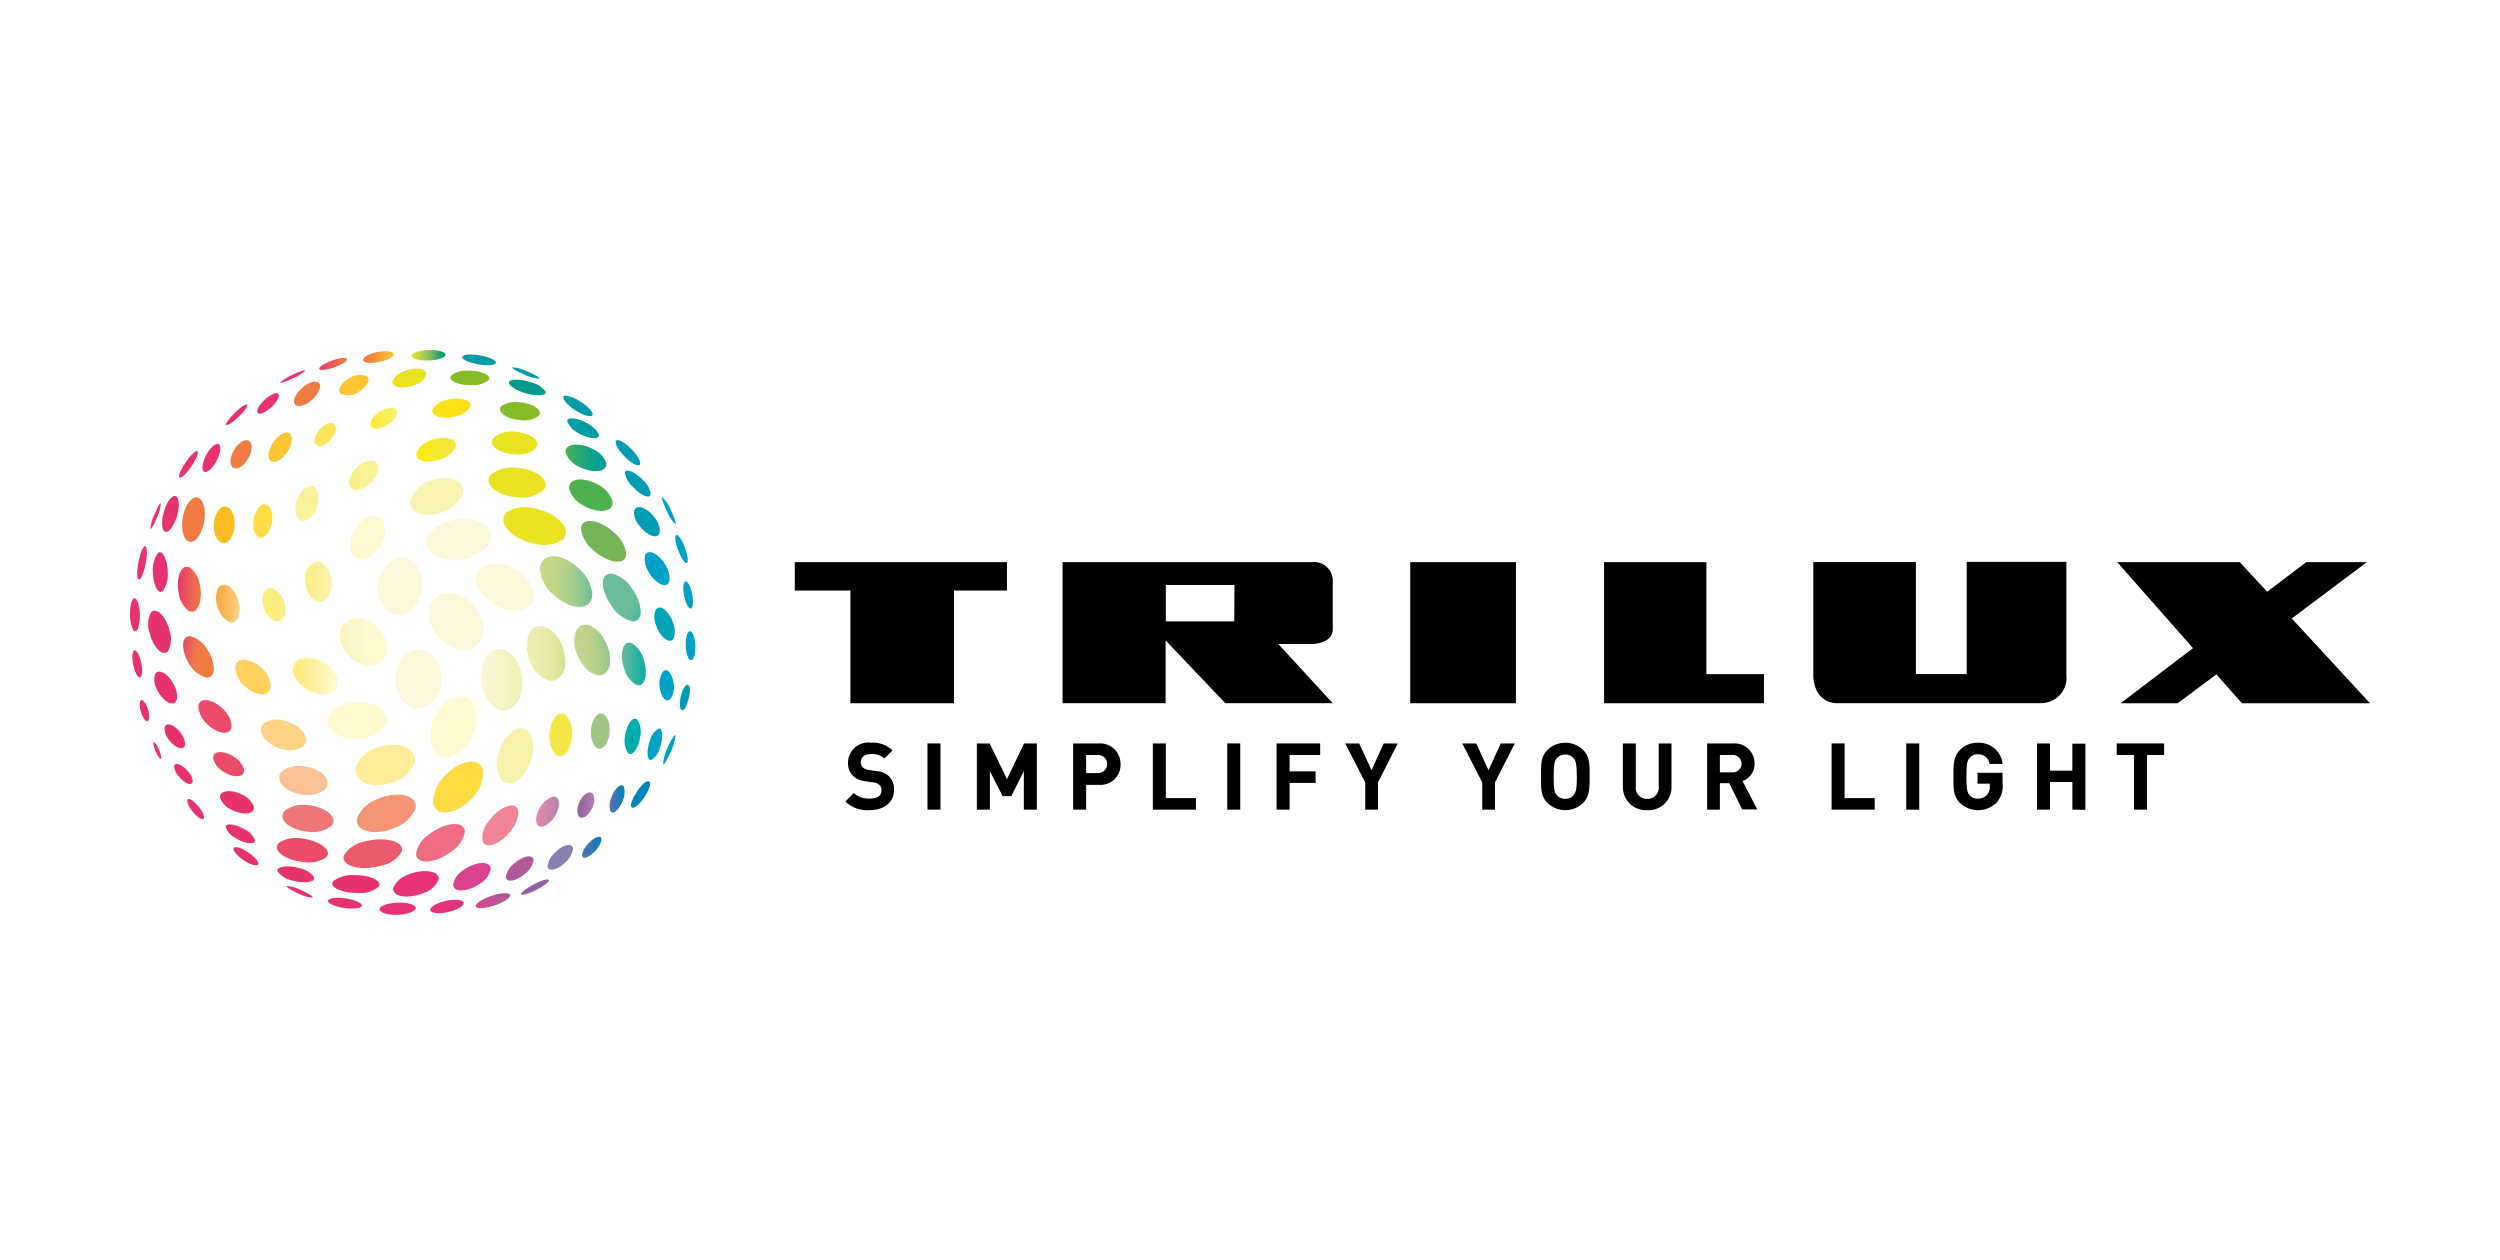 <svg xmlns="http://www.w3.org/2000/svg" xmlns:xlink="http://www.w3.org/1999/xlink" width="250" height="126" viewBox="0 0 250 126"><defs><linearGradient id="linear-gradient" x1="0.498" y1="-1.584" x2="0.498" y2="-0.585" gradientUnits="objectBoundingBox"><stop offset="0" stop-color="#f9f3b2"></stop><stop offset="0.044" stop-color="#f9f4b8"></stop><stop offset="0.201" stop-color="#faf5c8"></stop><stop offset="0.381" stop-color="#fbf6d2"></stop><stop offset="0.605" stop-color="#fbf7d9"></stop><stop offset="1" stop-color="#fbf7da"></stop></linearGradient><linearGradient id="linear-gradient-2" x1="0.501" y1="-2.104" x2="0.501" y2="-3.107" gradientUnits="objectBoundingBox"><stop offset="0" stop-color="#fef9d1"></stop><stop offset="0.21" stop-color="#fff5ba"></stop><stop offset="0.557" stop-color="#ffef96"></stop><stop offset="0.833" stop-color="#ffec7c"></stop><stop offset="1" stop-color="#ffeb72"></stop></linearGradient><linearGradient id="linear-gradient-3" x1="0.503" y1="-4.503" x2="0.503" y2="-3.499" gradientUnits="objectBoundingBox"><stop offset="0" stop-color="#fac18a"></stop><stop offset="0.177" stop-color="#facc91"></stop><stop offset="0.723" stop-color="#f8e8a4"></stop><stop offset="1" stop-color="#f7f2ab"></stop></linearGradient><linearGradient id="linear-gradient-4" x1="-0.002" y1="-11.418" x2="1.004" y2="-11.418" gradientUnits="objectBoundingBox"><stop offset="0" stop-color="#e789a6"></stop><stop offset="0.783" stop-color="#bf85b1"></stop><stop offset="1" stop-color="#b283b4"></stop></linearGradient><linearGradient id="linear-gradient-5" x1="0.218" y1="-17.546" x2="0.77" y2="-17.875" gradientUnits="objectBoundingBox"><stop offset="0" stop-color="#8681b1"></stop><stop offset="0.563" stop-color="#6f77b0"></stop><stop offset="1" stop-color="#6071af"></stop></linearGradient><linearGradient id="linear-gradient-6" x1="-0.002" y1="-19.97" x2="0.997" y2="-19.97" gradientUnits="objectBoundingBox"><stop offset="0" stop-color="#6071af"></stop><stop offset="1" stop-color="#007fbd"></stop></linearGradient><linearGradient id="linear-gradient-7" x1="0.223" y1="-32.425" x2="0.767" y2="-32.998" gradientUnits="objectBoundingBox"><stop offset="0" stop-color="#95609f"></stop><stop offset="0.423" stop-color="#8467a6"></stop><stop offset="1" stop-color="#6071af"></stop></linearGradient><linearGradient id="linear-gradient-8" x1="0.002" y1="-35.216" x2="1.003" y2="-35.216" gradientUnits="objectBoundingBox"><stop offset="0" stop-color="#da428c"></stop><stop offset="0.123" stop-color="#d3478f"></stop><stop offset="0.472" stop-color="#c15296"></stop><stop offset="0.776" stop-color="#b6589a"></stop><stop offset="1" stop-color="#b1599b"></stop></linearGradient><linearGradient id="linear-gradient-9" x1="0.006" y1="-40.606" x2="1.004" y2="-40.606" gradientUnits="objectBoundingBox"><stop offset="0" stop-color="#e83278"></stop><stop offset="0.31" stop-color="#e5327a"></stop><stop offset="0.732" stop-color="#df3381"></stop><stop offset="1" stop-color="#d93386"></stop></linearGradient><linearGradient id="linear-gradient-10" x1="0.209" y1="-18.757" x2="0.784" y2="-19.135" gradientUnits="objectBoundingBox"><stop offset="0" stop-color="#b1599b"></stop><stop offset="0.261" stop-color="#a360a0"></stop><stop offset="0.786" stop-color="#796eab"></stop><stop offset="1" stop-color="#6071af"></stop></linearGradient><linearGradient id="linear-gradient-11" x1="0.201" y1="-9.037" x2="0.793" y2="-9.347" gradientUnits="objectBoundingBox"><stop offset="0" stop-color="#f08597"></stop><stop offset="0.096" stop-color="#eb879b"></stop><stop offset="0.357" stop-color="#e08aa3"></stop><stop offset="0.643" stop-color="#da8ba8"></stop><stop offset="1" stop-color="#d88ba9"></stop></linearGradient><linearGradient id="linear-gradient-12" x1="0.19" y1="-17.067" x2="0.817" y2="-17.562" gradientUnits="objectBoundingBox"><stop offset="0" stop-color="#da428c"></stop><stop offset="0.228" stop-color="#d7458d"></stop><stop offset="0.509" stop-color="#cd4b91"></stop><stop offset="0.817" stop-color="#be5497"></stop><stop offset="1" stop-color="#b1599b"></stop></linearGradient><linearGradient id="linear-gradient-13" x1="1.024" y1="-10.511" x2="-0.022" y2="-11.008" gradientUnits="objectBoundingBox"><stop offset="0" stop-color="#ed6c84"></stop><stop offset="0.935" stop-color="#ea4e6a"></stop><stop offset="1" stop-color="#ea4b68"></stop></linearGradient><linearGradient id="linear-gradient-14" x1="0.502" y1="-14.484" x2="0.502" y2="-15.475" gradientUnits="objectBoundingBox"><stop offset="0" stop-color="#eb5a6b"></stop><stop offset="0.243" stop-color="#e94b64"></stop><stop offset="0.563" stop-color="#e8405f"></stop><stop offset="1" stop-color="#e83c5e"></stop></linearGradient><linearGradient id="linear-gradient-15" x1="0.64" y1="-17.071" x2="0.362" y2="-18.09" gradientUnits="objectBoundingBox"><stop offset="0" stop-color="#ea4b68"></stop><stop offset="0.1" stop-color="#e94769"></stop><stop offset="0.585" stop-color="#e8386a"></stop><stop offset="1" stop-color="#e8336a"></stop></linearGradient><linearGradient id="linear-gradient-16" x1="0.654" y1="-12.804" x2="0.346" y2="-13.814" gradientUnits="objectBoundingBox"><stop offset="0" stop-color="#ee7676"></stop><stop offset="1" stop-color="#ea4b68"></stop></linearGradient><linearGradient id="linear-gradient-17" x1="0.957" y1="-10.32" x2="0.049" y2="-10.524" gradientUnits="objectBoundingBox"><stop offset="0" stop-color="#ea4b68"></stop><stop offset="0.421" stop-color="#e94869"></stop><stop offset="0.821" stop-color="#e83b6a"></stop><stop offset="1" stop-color="#e8336a"></stop></linearGradient><linearGradient id="linear-gradient-18" x1="-0.009" y1="-11.689" x2="0.994" y2="-11.689" xlink:href="#linear-gradient-6"></linearGradient><linearGradient id="linear-gradient-19" x1="0.017" y1="-13.127" x2="1.006" y2="-13.127" gradientUnits="objectBoundingBox"><stop offset="0" stop-color="#95609f"></stop><stop offset="0.356" stop-color="#9c69a4"></stop><stop offset="0.953" stop-color="#b081b2"></stop><stop offset="1" stop-color="#b283b4"></stop></linearGradient><linearGradient id="linear-gradient-20" x1="0.826" y1="12.864" x2="0.194" y2="13.259" gradientUnits="objectBoundingBox"><stop offset="0.174" stop-color="#ef7b42"></stop><stop offset="0.379" stop-color="#ec6458"></stop><stop offset="0.599" stop-color="#ea4c64"></stop><stop offset="0.776" stop-color="#e83a69"></stop><stop offset="0.886" stop-color="#e8336a"></stop></linearGradient><linearGradient id="linear-gradient-21" x1="0.789" y1="12.87" x2="0.22" y2="13.25" gradientUnits="objectBoundingBox"><stop offset="0" stop-color="#fdc533"></stop><stop offset="0.215" stop-color="#fcc134"></stop><stop offset="0.493" stop-color="#fab536"></stop><stop offset="0.805" stop-color="#f6a139"></stop><stop offset="1" stop-color="#f3903a"></stop></linearGradient><linearGradient id="linear-gradient-22" x1="0.029" y1="7.331" x2="0.979" y2="7.016" gradientUnits="objectBoundingBox"><stop offset="0" stop-color="#ffcd1c"></stop><stop offset="0.035" stop-color="#ffcf23"></stop><stop offset="0.218" stop-color="#ffd736"></stop><stop offset="0.461" stop-color="#ffdb41"></stop><stop offset="1" stop-color="#ffdc44"></stop></linearGradient><linearGradient id="linear-gradient-23" x1="0.074" y1="8.023" x2="0.929" y2="7.813" gradientUnits="objectBoundingBox"><stop offset="0" stop-color="#fbee75"></stop><stop offset="0.268" stop-color="#faf084"></stop><stop offset="0.69" stop-color="#faf195"></stop><stop offset="1" stop-color="#faf19b"></stop></linearGradient><linearGradient id="linear-gradient-24" x1="1.006" y1="6.256" x2="-0.004" y2="6.466" gradientUnits="objectBoundingBox"><stop offset="0" stop-color="#fbbb21"></stop><stop offset="0.185" stop-color="#fab52f"></stop><stop offset="0.489" stop-color="#f6a449"></stop><stop offset="0.872" stop-color="#f18562"></stop><stop offset="1" stop-color="#ef7967"></stop></linearGradient><linearGradient id="linear-gradient-25" x1="0.975" y1="5.465" x2="0.026" y2="5.641" gradientUnits="objectBoundingBox"><stop offset="0" stop-color="#ef7b42"></stop><stop offset="0.126" stop-color="#ed6955"></stop><stop offset="0.261" stop-color="#eb585f"></stop><stop offset="0.407" stop-color="#e94865"></stop><stop offset="0.565" stop-color="#e83c68"></stop><stop offset="0.746" stop-color="#e8356a"></stop><stop offset="1" stop-color="#e8336a"></stop></linearGradient><linearGradient id="linear-gradient-26" x1="-0.001" y1="11.254" x2="1.002" y2="11.254" gradientUnits="objectBoundingBox"><stop offset="0" stop-color="#fbef82"></stop><stop offset="0.051" stop-color="#faf084"></stop><stop offset="0.598" stop-color="#faf195"></stop><stop offset="1" stop-color="#faf19b"></stop></linearGradient><linearGradient id="linear-gradient-27" x1="0.66" y1="19.73" x2="0.345" y2="20.317" gradientUnits="objectBoundingBox"><stop offset="0" stop-color="#ef7b42"></stop><stop offset="0.288" stop-color="#ec6458"></stop><stop offset="0.597" stop-color="#ea4c64"></stop><stop offset="0.845" stop-color="#e83a69"></stop><stop offset="1" stop-color="#e8336a"></stop></linearGradient><linearGradient id="linear-gradient-28" x1="0.178" y1="17.851" x2="0.824" y2="17.506" gradientUnits="objectBoundingBox"><stop offset="0" stop-color="#ffcd1c"></stop><stop offset="1" stop-color="#fae55c"></stop></linearGradient><linearGradient id="linear-gradient-29" x1="0.864" y1="-0.593" x2="0.133" y2="-0.791" gradientUnits="objectBoundingBox"><stop offset="0" stop-color="#ef7b42"></stop><stop offset="0.164" stop-color="#ee7549"></stop><stop offset="0.453" stop-color="#ec6558"></stop><stop offset="0.832" stop-color="#e94566"></stop><stop offset="1" stop-color="#e8336a"></stop></linearGradient><linearGradient id="linear-gradient-30" x1="0.877" y1="-4.522" x2="0.127" y2="-4.8" xlink:href="#linear-gradient-17"></linearGradient><linearGradient id="linear-gradient-31" x1="0.995" y1="2.409" x2="-0.002" y2="2.409" gradientUnits="objectBoundingBox"><stop offset="0" stop-color="#ef7b42"></stop><stop offset="0.407" stop-color="#ec6459"></stop><stop offset="1" stop-color="#e8336a"></stop></linearGradient><linearGradient id="linear-gradient-32" x1="-0.016" y1="-5.255" x2="1.01" y2="-5.521" gradientUnits="objectBoundingBox"><stop offset="0" stop-color="#00aca9"></stop><stop offset="0.274" stop-color="#00a9ab"></stop><stop offset="0.714" stop-color="#00a2b0"></stop><stop offset="1" stop-color="#009cb4"></stop></linearGradient><linearGradient id="linear-gradient-33" x1="-0.017" y1="-5.027" x2="1.011" y2="-5.227" gradientUnits="objectBoundingBox"><stop offset="0" stop-color="#9fc582"></stop><stop offset="0.199" stop-color="#98c384"></stop><stop offset="0.47" stop-color="#84be86"></stop><stop offset="0.781" stop-color="#5ab68b"></stop><stop offset="1" stop-color="#1daf8e"></stop></linearGradient><linearGradient id="linear-gradient-34" x1="-0.026" y1="-4.157" x2="1.033" y2="-4.482" gradientUnits="objectBoundingBox"><stop offset="0" stop-color="#f2e747"></stop><stop offset="0.515" stop-color="#dde168"></stop><stop offset="1" stop-color="#c5d984"></stop></linearGradient><linearGradient id="linear-gradient-35" x1="0.562" y1="-8.629" x2="0.439" y2="-9.728" gradientUnits="objectBoundingBox"><stop offset="0.163" stop-color="#f39476"></stop><stop offset="0.513" stop-color="#ef7b72"></stop><stop offset="1" stop-color="#ea4b68"></stop></linearGradient><linearGradient id="linear-gradient-36" x1="0.576" y1="-6.051" x2="0.417" y2="-5.157" gradientUnits="objectBoundingBox"><stop offset="0" stop-color="#ee7676"></stop><stop offset="0.391" stop-color="#f8b887"></stop><stop offset="0.58" stop-color="#fbc27a"></stop><stop offset="0.963" stop-color="#ffda4b"></stop><stop offset="1" stop-color="#ffdc44"></stop></linearGradient><linearGradient id="linear-gradient-37" x1="0.365" y1="-6.638" x2="0.638" y2="-5.531" gradientUnits="objectBoundingBox"><stop offset="0" stop-color="#f8b887"></stop><stop offset="0.058" stop-color="#f9bc88"></stop><stop offset="0.468" stop-color="#fed892"></stop><stop offset="0.796" stop-color="#ffe897"></stop><stop offset="1" stop-color="#ffed99"></stop></linearGradient><linearGradient id="linear-gradient-38" y1="-1.918" x2="0.996" y2="-1.918" gradientUnits="objectBoundingBox"><stop offset="0" stop-color="#ffeb72"></stop><stop offset="0.847" stop-color="#fff7c4"></stop><stop offset="1" stop-color="#fef9d1"></stop></linearGradient><linearGradient id="linear-gradient-39" x1="0.335" y1="-10.261" x2="0.659" y2="-9.319" gradientUnits="objectBoundingBox"><stop offset="0" stop-color="#f08372"></stop><stop offset="0.218" stop-color="#f18774"></stop><stop offset="0.454" stop-color="#f2927a"></stop><stop offset="0.699" stop-color="#f5a584"></stop><stop offset="0.949" stop-color="#f9bd91"></stop><stop offset="1" stop-color="#fac294"></stop></linearGradient><linearGradient id="linear-gradient-40" x1="0.311" y1="-4.838" x2="0.688" y2="-3.785" gradientUnits="objectBoundingBox"><stop offset="0" stop-color="#ffed99"></stop><stop offset="0.577" stop-color="#fff5bd"></stop><stop offset="1" stop-color="#fef9d1"></stop></linearGradient><linearGradient id="linear-gradient-41" x1="0.147" y1="-6.505" x2="0.86" y2="-5.9" gradientUnits="objectBoundingBox"><stop offset="0" stop-color="#f08372"></stop><stop offset="0.06" stop-color="#f18c75"></stop><stop offset="0.315" stop-color="#f6ac7e"></stop><stop offset="0.549" stop-color="#fac283"></stop><stop offset="0.753" stop-color="#fdcf85"></stop><stop offset="0.902" stop-color="#fed386"></stop></linearGradient><linearGradient id="linear-gradient-42" x1="0.772" y1="-1.869" x2="0.235" y2="-2.337" gradientUnits="objectBoundingBox"><stop offset="0" stop-color="#fed061"></stop><stop offset="0.195" stop-color="#fdca5d"></stop><stop offset="0.508" stop-color="#fab851"></stop><stop offset="0.898" stop-color="#f49a3e"></stop><stop offset="1" stop-color="#f3903a"></stop></linearGradient><linearGradient id="linear-gradient-43" x1="-0.06" y1="2.333" x2="1.052" y2="1.971" gradientUnits="objectBoundingBox"><stop offset="0" stop-color="#ffe63b"></stop><stop offset="0.047" stop-color="#ffe742"></stop><stop offset="0.427" stop-color="#ffec67"></stop><stop offset="0.757" stop-color="#fcef7b"></stop><stop offset="1" stop-color="#fbef82"></stop></linearGradient><linearGradient id="linear-gradient-44" x1="0.005" y1="2.026" x2="1.006" y2="2.026" gradientUnits="objectBoundingBox"><stop offset="0" stop-color="#f7a941"></stop><stop offset="0.255" stop-color="#f9b14d"></stop><stop offset="0.703" stop-color="#fcc46d"></stop><stop offset="1" stop-color="#fed386"></stop></linearGradient><linearGradient id="linear-gradient-45" y1="0.091" x2="1.001" y2="0.091" gradientUnits="objectBoundingBox"><stop offset="0" stop-color="#f9f3b2"></stop><stop offset="0.124" stop-color="#faf5bd"></stop><stop offset="0.337" stop-color="#fcf7c8"></stop><stop offset="0.592" stop-color="#fdf8cf"></stop><stop offset="1" stop-color="#fef9d1"></stop></linearGradient><linearGradient id="linear-gradient-46" x1="-0.006" y1="3.009" x2="0.998" y2="3.009" gradientUnits="objectBoundingBox"><stop offset="0" stop-color="#fbef82"></stop><stop offset="1" stop-color="#f9f3b2"></stop></linearGradient><linearGradient id="linear-gradient-47" x1="0.003" y1="-1.041" x2="1" y2="-1.041" gradientUnits="objectBoundingBox"><stop offset="0" stop-color="#fbf7da"></stop><stop offset="0.587" stop-color="#f4f3c4"></stop><stop offset="1" stop-color="#eeefb2"></stop></linearGradient><linearGradient id="linear-gradient-48" x1="0.837" y1="4.651" x2="0.16" y2="5.116" gradientUnits="objectBoundingBox"><stop offset="0" stop-color="#fef9d1"></stop><stop offset="1" stop-color="#f9f3b2"></stop></linearGradient><linearGradient id="linear-gradient-49" x1="0.312" y1="24.689" x2="0.694" y2="24.043" gradientUnits="objectBoundingBox"><stop offset="0" stop-color="#ed6b62"></stop><stop offset="0.151" stop-color="#f0825f"></stop><stop offset="0.404" stop-color="#f5a153"></stop><stop offset="0.639" stop-color="#fab545"></stop><stop offset="0.845" stop-color="#fcc138"></stop><stop offset="1" stop-color="#fdc533"></stop></linearGradient><linearGradient id="linear-gradient-50" x1="0.996" y1="45.228" x2="0.002" y2="45.228" gradientUnits="objectBoundingBox"><stop offset="0" stop-color="#ef7b42"></stop><stop offset="0.214" stop-color="#ee714d"></stop><stop offset="0.644" stop-color="#ea5461"></stop><stop offset="1" stop-color="#e8336a"></stop></linearGradient><linearGradient id="linear-gradient-51" x1="-0.004" y1="21.074" x2="0.998" y2="21.074" gradientUnits="objectBoundingBox"><stop offset="0" stop-color="#fceb30"></stop><stop offset="0.515" stop-color="#fced55"></stop><stop offset="1" stop-color="#fbee75"></stop></linearGradient><linearGradient id="linear-gradient-52" x1="1.003" y1="52.768" x2="0.003" y2="52.768" gradientUnits="objectBoundingBox"><stop offset="0" stop-color="#009879"></stop><stop offset="0.068" stop-color="#009d76"></stop><stop offset="0.41" stop-color="#73ba60"></stop><stop offset="0.689" stop-color="#b9d047"></stop><stop offset="0.893" stop-color="#dcdd2e"></stop><stop offset="1" stop-color="#e8e221"></stop></linearGradient><linearGradient id="linear-gradient-53" y1="47.655" x2="0.999" y2="47.655" gradientUnits="objectBoundingBox"><stop offset="0.144" stop-color="#ef7b42"></stop><stop offset="1" stop-color="#fdc533"></stop></linearGradient><linearGradient id="linear-gradient-54" x1="0.69" y1="24.597" x2="0.312" y2="23.292" gradientUnits="objectBoundingBox"><stop offset="0" stop-color="#bccf00"></stop><stop offset="0.389" stop-color="#dbd902"></stop><stop offset="0.779" stop-color="#f2e011"></stop><stop offset="1" stop-color="#fbe216"></stop></linearGradient><linearGradient id="linear-gradient-55" x1="0.626" y1="28.134" x2="0.375" y2="26.891" gradientUnits="objectBoundingBox"><stop offset="0" stop-color="#76b458"></stop><stop offset="0.124" stop-color="#9bc14e"></stop><stop offset="0.269" stop-color="#b9cd42"></stop><stop offset="0.423" stop-color="#cfd636"></stop><stop offset="0.587" stop-color="#dddd2b"></stop><stop offset="0.768" stop-color="#e6e023"></stop><stop offset="1" stop-color="#e8e221"></stop></linearGradient><linearGradient id="linear-gradient-56" x1="0.377" y1="4.457" x2="0.627" y2="5.542" gradientUnits="objectBoundingBox"><stop offset="0" stop-color="#fbf7da"></stop><stop offset="0.399" stop-color="#f6f2b5"></stop><stop offset="0.795" stop-color="#f2ed92"></stop><stop offset="1" stop-color="#f0eb83"></stop></linearGradient><linearGradient id="linear-gradient-57" x1="1.003" y1="15.77" x2="-0.004" y2="15.77" gradientUnits="objectBoundingBox"><stop offset="0" stop-color="#f2e747"></stop><stop offset="1" stop-color="#fcea10"></stop></linearGradient><linearGradient id="linear-gradient-58" x1="0.727" y1="8.373" x2="0.274" y2="7.256" gradientUnits="objectBoundingBox"><stop offset="0" stop-color="#f2e747"></stop><stop offset="0.847" stop-color="#f8f1a4"></stop><stop offset="1" stop-color="#f9f3b2"></stop></linearGradient><linearGradient id="linear-gradient-59" x1="0.422" y1="35.046" x2="0.583" y2="36.244" gradientUnits="objectBoundingBox"><stop offset="0" stop-color="#86bc25"></stop><stop offset="0.161" stop-color="#78b833"></stop><stop offset="0.445" stop-color="#4aae4c"></stop><stop offset="0.817" stop-color="#009f6b"></stop><stop offset="1" stop-color="#009879"></stop></linearGradient><linearGradient id="linear-gradient-60" x1="0.285" y1="24.293" x2="0.714" y2="25.413" gradientUnits="objectBoundingBox"><stop offset="0" stop-color="#86bc25"></stop><stop offset="0.155" stop-color="#7fba2d"></stop><stop offset="0.361" stop-color="#68b53e"></stop><stop offset="0.596" stop-color="#36ab53"></stop><stop offset="0.849" stop-color="#009f6b"></stop><stop offset="1" stop-color="#009879"></stop></linearGradient><linearGradient id="linear-gradient-61" x1="0.062" y1="10.256" x2="0.935" y2="10.867" gradientUnits="objectBoundingBox"><stop offset="0" stop-color="#e8e221"></stop><stop offset="0.143" stop-color="#e4e024"></stop><stop offset="0.319" stop-color="#d7db2c"></stop><stop offset="0.513" stop-color="#c1d237"></stop><stop offset="0.719" stop-color="#9ec543"></stop><stop offset="0.933" stop-color="#67b54e"></stop><stop offset="1" stop-color="#4eb051"></stop></linearGradient><linearGradient id="linear-gradient-62" x1="0.055" y1="16.834" x2="0.94" y2="17.479" gradientUnits="objectBoundingBox"><stop offset="0" stop-color="#e8e221"></stop><stop offset="0.129" stop-color="#e4e023"></stop><stop offset="0.289" stop-color="#d7db29"></stop><stop offset="0.465" stop-color="#c1d232"></stop><stop offset="0.652" stop-color="#9ec53b"></stop><stop offset="0.845" stop-color="#67b545"></stop><stop offset="1" stop-color="#04a64b"></stop></linearGradient><linearGradient id="linear-gradient-63" x1="0.381" y1="1.994" x2="0.625" y2="2.821" xlink:href="#linear-gradient-47"></linearGradient><linearGradient id="linear-gradient-64" x1="0.079" y1="5.903" x2="0.916" y2="6.409" gradientUnits="objectBoundingBox"><stop offset="0" stop-color="#e8e221"></stop><stop offset="0.132" stop-color="#e0df28"></stop><stop offset="0.35" stop-color="#cbd637"></stop><stop offset="0.626" stop-color="#a4c848"></stop><stop offset="0.946" stop-color="#5eb459"></stop><stop offset="1" stop-color="#4db05b"></stop></linearGradient><linearGradient id="linear-gradient-65" x1="0.002" y1="-0.989" x2="1.006" y2="-0.989" gradientUnits="objectBoundingBox"><stop offset="0" stop-color="#6cbe99"></stop><stop offset="1" stop-color="#00aca9"></stop></linearGradient><linearGradient id="linear-gradient-66" x1="-0.042" y1="-0.135" x2="1.044" y2="-0.271" gradientUnits="objectBoundingBox"><stop offset="0" stop-color="#c4d68c"></stop><stop offset="0.258" stop-color="#c0d48c"></stop><stop offset="0.504" stop-color="#b5d08c"></stop><stop offset="0.744" stop-color="#a2c88d"></stop><stop offset="0.98" stop-color="#84bd8d"></stop><stop offset="1" stop-color="#81bc8d"></stop></linearGradient><linearGradient id="linear-gradient-67" x1="0.001" y1="-0.275" x2="0.998" y2="-0.275" gradientUnits="objectBoundingBox"><stop offset="0" stop-color="#eeefb2"></stop><stop offset="0.357" stop-color="#ecedaf"></stop><stop offset="0.643" stop-color="#e6e9a5"></stop><stop offset="0.904" stop-color="#dbe196"></stop><stop offset="1" stop-color="#d6dd8e"></stop></linearGradient><linearGradient id="linear-gradient-68" x1="0.199" y1="4.78" x2="0.802" y2="5.167" gradientUnits="objectBoundingBox"><stop offset="0" stop-color="#76b458"></stop><stop offset="0.205" stop-color="#6ab366"></stop><stop offset="0.601" stop-color="#41b087"></stop><stop offset="1" stop-color="#00aca9"></stop></linearGradient><linearGradient id="linear-gradient-69" y1="2.497" x2="0.998" y2="2.497" gradientUnits="objectBoundingBox"><stop offset="0" stop-color="#c5d984"></stop><stop offset="0.221" stop-color="#c1d885"></stop><stop offset="0.455" stop-color="#b4d389"></stop><stop offset="0.694" stop-color="#9ecc8f"></stop><stop offset="0.937" stop-color="#79c197"></stop><stop offset="1" stop-color="#6cbe99"></stop></linearGradient><linearGradient id="linear-gradient-70" x1="-0.001" y1="13.623" x2="0.999" y2="13.623" gradientUnits="objectBoundingBox"><stop offset="0" stop-color="#4eb051"></stop><stop offset="0.755" stop-color="#00a092"></stop><stop offset="1" stop-color="#009ba4"></stop></linearGradient><linearGradient id="linear-gradient-71" x1="0.104" y1="9.021" x2="0.899" y2="9.419" gradientUnits="objectBoundingBox"><stop offset="0" stop-color="#4eb051"></stop><stop offset="0.26" stop-color="#2aab5e"></stop><stop offset="0.762" stop-color="#009f7d"></stop><stop offset="1" stop-color="#00998b"></stop></linearGradient><linearGradient id="linear-gradient-72" x1="0.185" y1="1.81" x2="0.807" y2="2.094" gradientUnits="objectBoundingBox"><stop offset="0" stop-color="#6cbe99"></stop><stop offset="0.274" stop-color="#5ebb9c"></stop><stop offset="0.714" stop-color="#28b3a3"></stop><stop offset="1" stop-color="#00aca9"></stop></linearGradient></defs><g id="trilux" transform="translate(-73 -817)"><rect id="Rechteck_55" data-name="Rechteck 55" width="250" height="126" transform="translate(73 817)" fill="#fff"></rect><g id="trilux_logo" transform="translate(86 852)"><g id="Gruppe_129" data-name="Gruppe 129" transform="translate(66.48 21.189)"><path id="Pfad_53" data-name="Pfad 53" d="M409.874,96.587h3.4c.169,0,2.047-.072,2.047-1.493V90.23a1.856,1.856,0,0,0-2.047-1.83H388.3v14.11h10.305V96.225l5.971,6.284h10.739l-1.613-1.758Zm-4.406-2.263H398.63V90.687h6.862l-.024,3.636Z" transform="translate(-361.525 -88.376)"></path><rect id="Rechteck_41" data-name="Rechteck 41" width="10.57" height="14.11" transform="translate(61.544 0.024)"></rect><path id="Pfad_54" data-name="Pfad 54" d="M277.1,91.241h5.562V102.51h10.354V91.241h5.3V88.4H277.1Z" transform="translate(-277.1 -88.376)"></path><path id="Pfad_55" data-name="Pfad 55" d="M843.757,94.034l7.512-5.634H845.2l-3.9,2.962L838.556,88.4H826.3l7.585,8.6-7.248,5.514h5.707l3.877-2.889,2.552,2.889h12.81Z" transform="translate(-694.062 -88.376)"></path><path id="Pfad_56" data-name="Pfad 56" d="M623.433,88.4H613.2v14.11h15.988V99.6h-5.755Z" transform="translate(-532.273 -88.376)"></path><path id="Pfad_57" data-name="Pfad 57" d="M715.438,99.52h-5.081v-11.2H700.1V99.761c0,.1.048,2.673,2.48,2.673h20.37a1.843,1.843,0,0,0,.361-.048,2.518,2.518,0,0,0,2.095-2.769V88.3h-9.968Z" transform="translate(-598.249 -88.3)"></path></g><g id="Gruppe_130" data-name="Gruppe 130" transform="translate(71.536 39.272)"><path id="Pfad_58" data-name="Pfad 58" d="M300.508,170.142a3.108,3.108,0,0,1-2.408-.867l.843-.843a2.182,2.182,0,0,0,1.589.554c.771,0,1.18-.289,1.18-.819a.691.691,0,0,0-.217-.554,1,1,0,0,0-.578-.241l-.795-.12a2.1,2.1,0,0,1-1.276-.554,1.764,1.764,0,0,1-.482-1.3,2.031,2.031,0,0,1,2.312-2,2.836,2.836,0,0,1,2.143.771l-.819.819a1.778,1.778,0,0,0-1.348-.457c-.7,0-1.011.385-1.011.843a.652.652,0,0,0,.193.482,1.168,1.168,0,0,0,.6.265l.771.12a2.017,2.017,0,0,1,1.252.506,1.819,1.819,0,0,1,.506,1.4C302.964,169.42,301.9,170.142,300.508,170.142Z" transform="translate(-298.1 -163.4)"></path><path id="Pfad_59" data-name="Pfad 59" d="M332.2,170.322V163.7h1.3v6.622Z" transform="translate(-323.989 -163.628)"></path><path id="Pfad_60" data-name="Pfad 60" d="M357.4,170.322v-3.853l-1.252,2.5h-.867l-1.276-2.5v3.853h-1.3V163.7h1.276l1.734,3.564,1.71-3.564H358.7v6.622Z" transform="translate(-339.553 -163.628)"></path><path id="Pfad_61" data-name="Pfad 61" d="M395.276,167.841H394v2.48h-1.3V163.7h2.552a2.044,2.044,0,0,1,2.191,2.071A2.01,2.01,0,0,1,395.276,167.841Zm-.072-2.986H394v1.806h1.2a.9.9,0,1,0,0-1.806Z" transform="translate(-369.922 -163.628)"></path><path id="Pfad_62" data-name="Pfad 62" d="M425.8,170.322V163.7h1.3v5.466h3.01v1.156Z" transform="translate(-395.052 -163.628)"></path><path id="Pfad_63" data-name="Pfad 63" d="M456.7,170.322V163.7H458v6.622Z" transform="translate(-418.512 -163.628)"></path><path id="Pfad_64" data-name="Pfad 64" d="M478.5,164.856v1.637h2.6v1.156h-2.6v2.673h-1.3V163.7h4.358v1.156Z" transform="translate(-434.076 -163.628)"></path><path id="Pfad_65" data-name="Pfad 65" d="M508.975,167.6v2.721H507.7V167.6l-2-3.9h1.4l1.228,2.673,1.228-2.673h1.4Z" transform="translate(-455.714 -163.628)"></path><path id="Pfad_66" data-name="Pfad 66" d="M557.575,167.6v2.721H556.3V167.6l-2-3.9h1.4l1.228,2.673,1.228-2.673h1.4Z" transform="translate(-492.612 -163.628)"></path><path id="Pfad_67" data-name="Pfad 67" d="M591.213,169.42a2.559,2.559,0,0,1-3.564,0c-.674-.674-.65-1.493-.65-2.649s-.024-1.974.65-2.649a2.559,2.559,0,0,1,3.564,0c.674.674.65,1.493.65,2.649S591.863,168.769,591.213,169.42Zm-.963-4.479a1.087,1.087,0,0,0-.819-.361,1.141,1.141,0,0,0-.843.361c-.241.289-.313.578-.313,1.854s.072,1.589.313,1.854a1.1,1.1,0,0,0,.843.361,1.014,1.014,0,0,0,.819-.361c.241-.289.337-.578.337-1.854C590.563,165.519,590.491,165.206,590.25,164.941Z" transform="translate(-517.438 -163.4)"></path><path id="Pfad_68" data-name="Pfad 68" d="M623.432,170.37A2.3,2.3,0,0,1,621,168.058V163.7h1.3v4.31a1.091,1.091,0,0,0,1.132,1.228,1.108,1.108,0,0,0,1.156-1.228V163.7h1.276v4.358A2.284,2.284,0,0,1,623.432,170.37Z" transform="translate(-543.251 -163.628)"></path><path id="Pfad_69" data-name="Pfad 69" d="M659.515,170.322l-1.3-2.649h-.939v2.649H656V163.7h2.6a1.993,1.993,0,0,1,2.143,2.023,1.791,1.791,0,0,1-1.2,1.734l1.469,2.841h-1.493Zm-1.011-5.466h-1.228v1.734H658.5a.87.87,0,1,0,0-1.734Z" transform="translate(-569.824 -163.628)"></path><path id="Pfad_70" data-name="Pfad 70" d="M707.7,170.322V163.7H709v5.466h3.01v1.156Z" transform="translate(-609.076 -163.628)"></path><path id="Pfad_71" data-name="Pfad 71" d="M738.7,170.322V163.7H740v6.622Z" transform="translate(-632.611 -163.628)"></path><path id="Pfad_72" data-name="Pfad 72" d="M762.61,169.4a2.647,2.647,0,0,1-3.66.024c-.674-.674-.65-1.493-.65-2.649,0-1.132-.024-1.974.65-2.649a2.411,2.411,0,0,1,1.782-.722,2.363,2.363,0,0,1,2.48,2.119h-1.3a1.112,1.112,0,0,0-1.18-.963,1.014,1.014,0,0,0-.819.361c-.241.289-.313.578-.313,1.854s.072,1.589.313,1.878a1.069,1.069,0,0,0,.819.337,1.27,1.27,0,0,0,.915-.361,1.246,1.246,0,0,0,.289-.891v-.241h-1.228V166.41h2.5v.963A2.561,2.561,0,0,1,762.61,169.4Z" transform="translate(-647.491 -163.4)"></path><path id="Pfad_73" data-name="Pfad 73" d="M796.54,170.322v-2.769H794.3v2.769H793V163.7h1.3v2.721h2.239v-2.7h1.3v6.622l-1.3-.024Z" transform="translate(-673.837 -163.628)"></path><path id="Pfad_74" data-name="Pfad 74" d="M829.134,164.856v5.466h-1.3v-5.466H826.1V163.7h4.743v1.156Z" transform="translate(-698.967 -163.628)"></path></g><g id="Gruppe_131" data-name="Gruppe 131" transform="translate(204.834 44.593)"><path id="Pfad_75" data-name="Pfad 75" d="M851.7,186.872V185.5h1.372v1.372Z" transform="translate(-851.7 -185.5)" fill="#fff"></path></g><path id="Pfad_76" data-name="Pfad 76" d="M113.611,130.574a2.81,2.81,0,0,0,2.167-2.986v-.217a3.055,3.055,0,0,0-1.011-2.215,1.956,1.956,0,0,0-1.445-.482c-1.276.12-2.239,1.565-2.143,3.178a3.055,3.055,0,0,0,1.011,2.215A1.8,1.8,0,0,0,113.611,130.574Z" transform="translate(-84.645 -94.721)" fill="url(#linear-gradient)"></path><path id="Pfad_77" data-name="Pfad 77" d="M125.6,148.2a2.832,2.832,0,0,0,.241,1.2,1.558,1.558,0,0,0,.915.843c1.132.361,2.576-.7,3.226-2.336a3.639,3.639,0,0,0,.072-2.793,1.558,1.558,0,0,0-.915-.843c-1.132-.361-2.576.7-3.226,2.336A4.332,4.332,0,0,0,125.6,148.2Z" transform="translate(-95.598 -109.556)" fill="url(#linear-gradient-2)"></path><path id="Pfad_78" data-name="Pfad 78" d="M154.42,162.87c.891.193,2-.867,2.432-2.384a3.426,3.426,0,0,0-.1-2.528,1.016,1.016,0,0,0-.7-.53c-.891-.193-2,.867-2.456,2.384a3.426,3.426,0,0,0,.1,2.528A1.109,1.109,0,0,0,154.42,162.87Z" transform="translate(-116.714 -119.578)" fill="url(#linear-gradient-3)"></path><path id="Pfad_79" data-name="Pfad 79" d="M169.921,188.734h0a.474.474,0,0,0,.409.048,2.226,2.226,0,0,0,1.2-1.011c.482-.77.578-1.637.169-1.9a.486.486,0,0,0-.409-.048,2.226,2.226,0,0,0-1.2,1.011C169.608,187.6,169.536,188.47,169.921,188.734Z" transform="translate(-129.06 -141.132)" fill="url(#linear-gradient-4)"></path><path id="Pfad_80" data-name="Pfad 80" d="M176.808,205.946c-.265-.217-1.011,0-1.685.7a2.2,2.2,0,0,0-.722,1.348.311.311,0,0,0,.12.265c.265.217,1.011,0,1.71-.7a2.2,2.2,0,0,0,.722-1.348.476.476,0,0,0-.144-.265Z" transform="translate(-132.648 -156.369)" fill="url(#linear-gradient-5)"></path><path id="Pfad_81" data-name="Pfad 81" d="M189.279,203.212c-.482.554-.674,1.132-.457,1.3.241.169.819-.169,1.3-.722s.7-1.132.457-1.3C190.338,202.345,189.76,202.658,189.279,203.212Z" transform="translate(-143.53 -153.779)" fill="url(#linear-gradient-6)"></path><path id="Pfad_82" data-name="Pfad 82" d="M164.818,220.594c-.771.385-1.4.843-1.421,1.035s.578.048,1.372-.313c.77-.385,1.4-.843,1.421-1.035C166.191,220.065,165.589,220.209,164.818,220.594Z" transform="translate(-124.295 -167.237)" fill="url(#linear-gradient-7)"></path><path id="Pfad_83" data-name="Pfad 83" d="M146.38,226.062c-.939.289-1.734.746-1.782,1.059-.024.313.722.313,1.661.048.939-.289,1.734-.746,1.782-1.059S147.319,225.773,146.38,226.062Z" transform="translate(-110.022 -171.548)" fill="url(#linear-gradient-8)"></path><path id="Pfad_84" data-name="Pfad 84" d="M127.466,228.71c-.915.169-1.71.554-1.782.891s.65.482,1.565.313,1.71-.554,1.782-.891S128.405,228.566,127.466,228.71Z" transform="translate(-95.659 -173.668)" fill="url(#linear-gradient-9)"></path><path id="Pfad_85" data-name="Pfad 85" d="M106.657,229.8c-.987,0-1.878.265-2,.6s.6.626,1.589.626,1.878-.265,2-.6C108.367,230.065,107.644,229.8,106.657,229.8Z" transform="translate(-79.689 -174.54)" fill="#e83278"></path><path id="Pfad_86" data-name="Pfad 86" d="M85.185,227.91c-.915-.169-1.782-.1-1.95.144-.144.241.482.578,1.4.746s1.782.1,1.95-.144C86.726,228.416,86.1,228.079,85.185,227.91Z" transform="translate(-63.418 -173.036)" fill="#e83270"></path><path id="Pfad_87" data-name="Pfad 87" d="M67.53,223.286a3.529,3.529,0,0,0-1.469-.433c-.1.072.385.385,1.108.722a3.234,3.234,0,0,0,1.469.433C68.734,223.912,68.253,223.6,67.53,223.286Z" transform="translate(-50.386 -169.254)" fill="#e83270"></path><path id="Pfad_88" data-name="Pfad 88" d="M159.026,212.337a2.255,2.255,0,0,0,.843-1.324.352.352,0,0,0-.1-.289h0c-.265-.265-1.059-.1-1.83.578a2.255,2.255,0,0,0-.843,1.324.384.384,0,0,0,.1.289C157.461,213.179,158.256,213.011,159.026,212.337Z" transform="translate(-119.514 -159.967)" fill="url(#linear-gradient-10)"></path><path id="Pfad_89" data-name="Pfad 89" d="M150.274,191.792a3.06,3.06,0,0,0,.6-1.565,1.859,1.859,0,0,0-.048-.361.53.53,0,0,0-.385-.361c-.674-.193-1.878.554-2.6,1.637a2.348,2.348,0,0,0-.53,1.926.53.53,0,0,0,.385.361C148.371,193.622,149.527,192.9,150.274,191.792Z" transform="translate(-112.037 -143.924)" fill="url(#linear-gradient-11)"></path><path id="Pfad_90" data-name="Pfad 90" d="M135.417,215.938c.506.361,1.685.072,2.576-.6a2.071,2.071,0,0,0,.963-1.421.473.473,0,0,0-.217-.409c-.506-.361-1.685-.072-2.576.6a2.071,2.071,0,0,0-.963,1.421h0A.623.623,0,0,0,135.417,215.938Z" transform="translate(-102.887 -162.051)" fill="url(#linear-gradient-12)"></path><path id="Pfad_91" data-name="Pfad 91" d="M114.844,217.61c0-.048.024-.1.024-.144a.49.49,0,0,0-.144-.361c-.433-.506-1.806-.506-2.962,0a2.363,2.363,0,0,0-1.421,1.276.547.547,0,0,0,.12.506c.433.506,1.806.506,2.962,0A2.363,2.363,0,0,0,114.844,217.61Z" transform="translate(-84 -164.614)" fill="#e83278"></path><path id="Pfad_92" data-name="Pfad 92" d="M87.171,218.4a3.093,3.093,0,0,0-2.095.6.354.354,0,0,0-.1.289c.072.433,1.108.891,2.528.891a2.971,2.971,0,0,0,2.095-.6.345.345,0,0,0,.1-.241v-.048C89.627,218.831,88.592,218.373,87.171,218.4Z" transform="translate(-64.755 -165.882)" fill="#e83270"></path><path id="Pfad_93" data-name="Pfad 93" d="M64.41,214.945c-1.084-.313-2-.169-2.167.12a.334.334,0,0,0,0,.217,2.4,2.4,0,0,0,1.469.891c1.084.313,2,.193,2.167-.12a.145.145,0,0,0,.024-.1.217.217,0,0,0-.024-.12A2.4,2.4,0,0,0,64.41,214.945Z" transform="translate(-47.483 -163.128)" fill="#e8336a"></path><path id="Pfad_94" data-name="Pfad 94" d="M120.113,200.751c.674.433,2.191.024,3.371-.939a2.763,2.763,0,0,0,1.2-1.926.65.65,0,0,0-.313-.53c-.674-.433-2.191-.024-3.371.939a2.81,2.81,0,0,0-1.2,1.878v.048A.687.687,0,0,0,120.113,200.751Z" transform="translate(-91.195 -149.778)" fill="url(#linear-gradient-13)"></path><path id="Pfad_95" data-name="Pfad 95" d="M93.4,206.179a3.049,3.049,0,0,0,2.095-1.372.608.608,0,0,0-.048-.578c-.409-.674-2.071-.891-3.612-.482a3.108,3.108,0,0,0-2.095,1.372.608.608,0,0,0,.048.578C90.2,206.4,91.863,206.612,93.4,206.179Z" transform="translate(-68.339 -154.603)" fill="url(#linear-gradient-14)"></path><path id="Pfad_96" data-name="Pfad 96" d="M64.528,203.079a3.1,3.1,0,0,0-2.312.433.583.583,0,0,0-.217.433c0,.65,1.18,1.324,2.576,1.469a3.131,3.131,0,0,0,2.312-.433.547.547,0,0,0,.217-.433h0C67.081,203.922,65.925,203.248,64.528,203.079Z" transform="translate(-47.312 -154.224)" fill="url(#linear-gradient-15)"></path><path id="Pfad_97" data-name="Pfad 97" d="M43.665,199.118a.2.2,0,0,0,.048-.144v-.048a1.968,1.968,0,0,0-1.035-1.084c-.843-.506-1.637-.6-1.83-.385-.048.048-.048.1-.048.193a1.969,1.969,0,0,0,1.035,1.084C42.654,199.239,43.449,199.335,43.665,199.118Z" transform="translate(-31.217 -149.902)" fill="#e83270"></path><path id="Pfad_98" data-name="Pfad 98" d="M24.849,186.753c-.193.1-.024.6.385,1.156s.915.915,1.132.843c.193-.1.024-.6-.385-1.156C25.548,187.042,25.042,186.657,24.849,186.753Z" transform="translate(-19.046 -141.847)" fill="#e83270"></path><path id="Pfad_99" data-name="Pfad 99" d="M21.073,174.169c.265-.144.12-.7-.337-1.228-.433-.53-.987-.843-1.252-.722-.265.144-.12.7.337,1.228C20.254,174,20.832,174.314,21.073,174.169Z" transform="translate(-14.933 -130.804)" fill="#e83270"></path><path id="Pfad_100" data-name="Pfad 100" d="M10.766,163.2c-.1.024-.024.433.169.891s.433.795.53.771.024-.433-.169-.891S10.862,163.172,10.766,163.2Z" transform="translate(-8.382 -123.973)" fill="#e83270"></path><path id="Pfad_101" data-name="Pfad 101" d="M5.193,145.688c-.193.048-.217.578-.048,1.156s.482,1.011.674.963.217-.578.048-1.156S5.409,145.64,5.193,145.688Z" transform="translate(-4.061 -110.679)" fill="#e83270"></path><path id="Pfad_102" data-name="Pfad 102" d="M2.882,126.3c-.144-.746-.457-1.324-.674-1.3s-.289.674-.144,1.421.457,1.324.674,1.3C2.978,127.67,3.026,127.044,2.882,126.3Z" transform="translate(-1.75 -94.972)" fill="#e83270"></path><path id="Pfad_103" data-name="Pfad 103" d="M1.506,106.691c.265.048.482-.65.482-1.565s-.241-1.685-.506-1.734S1,104.043,1,104.958,1.241,106.667,1.506,106.691Z" transform="translate(-1 -78.568)" fill="#e83270"></path><path id="Pfad_104" data-name="Pfad 104" d="M4.819,83.624c.193-.915.193-1.734,0-1.854-.193-.1-.482.554-.674,1.469s-.193,1.758,0,1.854C4.313,85.213,4.626,84.563,4.819,83.624Z" transform="translate(-3.278 -62.146)" fill="#e83270"></path><path id="Pfad_105" data-name="Pfad 105" d="M11.246,84.28h0c-.072-.024-.144.024-.241.072a2.853,2.853,0,0,0-.506,1.782c0,1.18.385,2.071.746,2.119a.538.538,0,0,0,.241-.072,2.853,2.853,0,0,0,.506-1.782C11.993,85.195,11.584,84.328,11.246,84.28Z" transform="translate(-8.213 -64.054)" fill="#e83270"></path><path id="Pfad_106" data-name="Pfad 106" d="M10.215,112.808h0a.424.424,0,0,0,.361-.217,2.662,2.662,0,0,0,.144-1.95c-.265-1.156-.987-2.095-1.541-2.047a.485.485,0,0,0-.361.217,2.562,2.562,0,0,0-.12,1.95C8.963,111.917,9.661,112.856,10.215,112.808Z" transform="translate(-6.748 -82.518)" fill="#e83270"></path><path id="Pfad_107" data-name="Pfad 107" d="M45.578,207.385c-.65-.482-1.348-.722-1.541-.554s.169.7.843,1.156c.65.482,1.348.722,1.541.554S46.253,207.866,45.578,207.385Z" transform="translate(-33.636 -157.061)" fill="#e83270"></path><path id="Pfad_108" data-name="Pfad 108" d="M66.949,191.933a2.949,2.949,0,0,0,2.215-.578.7.7,0,0,0,.241-.578c-.048-.722-1.252-1.421-2.649-1.517a2.949,2.949,0,0,0-2.215.578.719.719,0,0,0-.241.53v.048C64.324,191.138,65.552,191.836,66.949,191.933Z" transform="translate(-49.058 -143.752)" fill="url(#linear-gradient-16)"></path><path id="Pfad_109" data-name="Pfad 109" d="M41.72,185.434h0a.485.485,0,0,0,.048-.409,2.138,2.138,0,0,0-1.156-1.156c-.891-.457-1.854-.482-2.143-.048a.485.485,0,0,0-.048.409,2.138,2.138,0,0,0,1.156,1.156C40.444,185.843,41.431,185.867,41.72,185.434Z" transform="translate(-29.392 -139.396)" fill="#e8336a"></path><path id="Pfad_110" data-name="Pfad 110" d="M38.534,169.488a.537.537,0,0,0,.1-.433,2.023,2.023,0,0,0-.939-1.252c-.771-.53-1.71-.674-2.023-.289a.537.537,0,0,0-.1.433,2.023,2.023,0,0,0,.939,1.252C37.282,169.753,38.221,169.873,38.534,169.488Z" transform="translate(-27.242 -127.086)" fill="url(#linear-gradient-17)"></path><path id="Pfad_111" data-name="Pfad 111" d="M17.2,158.14a.369.369,0,0,0,.169-.241c0-.048.024-.1.024-.144a2.091,2.091,0,0,0-.433-1.084c-.506-.7-1.156-.987-1.445-.819a.369.369,0,0,0-.169.241,1.738,1.738,0,0,0,.409,1.228C16.263,158.019,16.913,158.308,17.2,158.14Z" transform="translate(-11.88 -118.362)" fill="#e8336a"></path><path id="Pfad_112" data-name="Pfad 112" d="M209.688,180.363c-.482.722-.771,1.421-.578,1.613.217.193.771-.241,1.252-.963s.746-1.4.53-1.589C210.7,179.207,210.169,179.64,209.688,180.363Z" transform="translate(-158.955 -136.251)" fill="#0084bc"></path><path id="Pfad_113" data-name="Pfad 113" d="M201.415,181.078c-.289-.072-.795.409-1.084,1.228a1.933,1.933,0,0,0-.1,1.348.324.324,0,0,0,.169.144c.265.072.795-.409,1.084-1.228a1.933,1.933,0,0,0,.1-1.348C201.535,181.126,201.487,181.078,201.415,181.078Z" transform="translate(-152.199 -137.544)" fill="url(#linear-gradient-18)"></path><path id="Pfad_114" data-name="Pfad 114" d="M188.28,185.508a1.607,1.607,0,0,0,.1-1.228.469.469,0,0,0-.241-.241c-.361-.12-.915.337-1.2,1.035a1.607,1.607,0,0,0-.1,1.228.4.4,0,0,0,.241.241C187.461,186.64,188.015,186.182,188.28,185.508Z" transform="translate(-142.025 -139.784)" fill="url(#linear-gradient-19)"></path><path id="Pfad_115" data-name="Pfad 115" d="M31.27,42.088c.289.144.843-.337,1.252-1.108.385-.771.482-1.493.193-1.661-.289-.144-.843.337-1.252,1.108C31.078,41.2,30.981,41.92,31.27,42.088Z" transform="translate(-23.854 -29.905)" fill="#e83270"></path><path id="Pfad_116" data-name="Pfad 116" d="M22.544,43.881c.506-.722.795-1.421.674-1.565-.144-.144-.65.313-1.156,1.035s-.819,1.421-.674,1.565S22.063,44.6,22.544,43.881Z" transform="translate(-16.453 -32.179)" fill="#e83270"></path><path id="Pfad_117" data-name="Pfad 117" d="M42.176,24.133c.578-.554.939-1.084.795-1.18s-.7.289-1.276.867S40.755,24.9,40.9,25C41.02,25.072,41.6,24.687,42.176,24.133Z" transform="translate(-31.268 -17.488)" fill="#e83270"></path><path id="Pfad_118" data-name="Pfad 118" d="M55.308,19.611c.554-.53.843-1.132.65-1.3-.217-.193-.843.1-1.4.626s-.843,1.132-.65,1.3C54.1,20.43,54.731,20.141,55.308,19.611Z" transform="translate(-41.126 -13.929)" fill="#e83270"></path><path id="Pfad_119" data-name="Pfad 119" d="M43.069,38.8c-.409.771-.385,1.517.024,1.71.433.193,1.084-.265,1.493-1.035s.385-1.517-.024-1.71S43.478,38.026,43.069,38.8Z" transform="translate(-32.715 -28.708)" fill="url(#linear-gradient-20)"></path><path id="Pfad_120" data-name="Pfad 120" d="M60.639,34.637c-.385-.265-1.108.12-1.637.891s-.626,1.613-.241,1.878c.385.289,1.108-.12,1.637-.891C60.928,35.769,61.024,34.926,60.639,34.637Z" transform="translate(-44.675 -26.306)" fill="url(#linear-gradient-21)"></path><path id="Pfad_121" data-name="Pfad 121" d="M52.888,67.707c.506.072,1.035-.626,1.18-1.541s-.169-1.71-.674-1.782-1.035.626-1.18,1.541C52.094,66.84,52.383,67.634,52.888,67.707Z" transform="translate(-39.862 -48.95)" fill="url(#linear-gradient-22)"></path><path id="Pfad_122" data-name="Pfad 122" d="M69.814,58.348c-.289.939-.048,1.83.53,1.95s1.276-.554,1.565-1.493.048-1.83-.53-1.95S70.1,57.385,69.814,58.348Z" transform="translate(-53.152 -43.227)" fill="url(#linear-gradient-23)"></path><path id="Pfad_123" data-name="Pfad 123" d="M35.8,67.22c0,1.011.457,1.782,1.035,1.734s1.035-.915,1.059-1.926c0-1.011-.457-1.782-1.035-1.734S35.824,66.208,35.8,67.22Z" transform="translate(-27.421 -49.642)" fill="url(#linear-gradient-24)"></path><path id="Pfad_124" data-name="Pfad 124" d="M15.773,63.1c.313-.963.313-1.926-.024-2.143s-.867.385-1.18,1.372c-.313.963-.313,1.926.024,2.143C14.93,64.669,15.436,64.067,15.773,63.1Z" transform="translate(-11.126 -46.321)" fill="#e83270"></path><path id="Pfad_125" data-name="Pfad 125" d="M22.669,63.69c-.169,1.228.193,2.239.795,2.263s1.228-.963,1.4-2.191-.193-2.239-.795-2.263S22.838,62.462,22.669,63.69Z" transform="translate(-17.42 -46.763)" fill="url(#linear-gradient-25)"></path><path id="Pfad_126" data-name="Pfad 126" d="M10.078,65.43a3.841,3.841,0,0,0,.409-1.469c-.072-.1-.337.385-.626,1.108a3.841,3.841,0,0,0-.409,1.469C9.5,66.634,9.789,66.128,10.078,65.43Z" transform="translate(-7.405 -48.624)" fill="#e83270"></path><path id="Pfad_127" data-name="Pfad 127" d="M92.286,49.021c.457.337,1.372.024,2.023-.7s.819-1.613.361-1.95-1.372-.024-2.023.7S91.828,48.684,92.286,49.021Z" transform="translate(-70.11 -35.176)" fill="url(#linear-gradient-26)"></path><path id="Pfad_128" data-name="Pfad 128" d="M64.646,9.571a4.619,4.619,0,0,0,1.324-.795c.048-.12-.482.048-1.156.361a4.619,4.619,0,0,0-1.324.795C63.442,10.077,63.947,9.909,64.646,9.571Z" transform="translate(-48.441 -6.706)" fill="#e83270"></path><path id="Pfad_129" data-name="Pfad 129" d="M69.2,15.734c.313.313,1.084.072,1.734-.53s.939-1.324.65-1.637c-.313-.313-1.084-.072-1.734.53C69.178,14.7,68.889,15.421,69.2,15.734Z" transform="translate(-52.684 -10.268)" fill="url(#linear-gradient-27)"></path><path id="Pfad_130" data-name="Pfad 130" d="M79.449,30.7c-.409-.144-1.108.241-1.517.867s-.409,1.228,0,1.372,1.108-.241,1.517-.867C79.858,31.475,79.858,30.849,79.449,30.7Z" transform="translate(-59.175 -23.361)" fill="url(#linear-gradient-28)"></path><path id="Pfad_131" data-name="Pfad 131" d="M25.33,123.291a.58.58,0,0,0,.506-.12.948.948,0,0,0,.289-.771,3.535,3.535,0,0,0-.65-1.9,2.815,2.815,0,0,0-1.637-1.324.58.58,0,0,0-.506.12c-.482.385-.313,1.637.361,2.7A2.931,2.931,0,0,0,25.33,123.291Z" transform="translate(-17.746 -90.545)" fill="url(#linear-gradient-29)"></path><path id="Pfad_132" data-name="Pfad 132" d="M32.478,148.845h0a.668.668,0,0,0,.241-.482,2.516,2.516,0,0,0-.795-1.685c-.771-.819-1.83-1.18-2.287-.819a.668.668,0,0,0-.241.482,2.516,2.516,0,0,0,.795,1.685C30.961,148.845,32.02,149.206,32.478,148.845Z" transform="translate(-22.557 -110.705)" fill="url(#linear-gradient-30)"></path><path id="Pfad_133" data-name="Pfad 133" d="M21.929,94.706a.634.634,0,0,0,.506.072c.578-.193.891-1.372.65-2.576A2.817,2.817,0,0,0,22.1,90.4a.634.634,0,0,0-.506-.072c-.578.193-.891,1.372-.65,2.576A2.715,2.715,0,0,0,21.929,94.706Z" transform="translate(-16.078 -68.63)" fill="url(#linear-gradient-31)"></path><path id="Pfad_134" data-name="Pfad 134" d="M13,137.038a.525.525,0,0,0,.265-.289,1,1,0,0,0,.072-.385,2.681,2.681,0,0,0-.337-1.18c-.433-.867-1.18-1.445-1.637-1.276a.525.525,0,0,0-.265.289,2.138,2.138,0,0,0,.265,1.589C11.815,136.629,12.562,137.207,13,137.038Z" transform="translate(-8.613 -101.715)" fill="#e83270"></path><path id="Pfad_135" data-name="Pfad 135" d="M222.773,161.538a4.48,4.48,0,0,0-.433,1.637c.1.1.53-.7.771-1.276a4.907,4.907,0,0,0,.482-1.637C223.5,160.141,223.014,160.936,222.773,161.538Z" transform="translate(-169.031 -121.736)" fill="#00a1c6"></path><path id="Pfad_136" data-name="Pfad 136" d="M208.012,155.182h0a2.2,2.2,0,0,0-.265-1.637.333.333,0,0,0-.265-.144c-.361,0-.843.7-.987,1.758a2.324,2.324,0,0,0,.265,1.637.418.418,0,0,0,.265.144C207.386,156.939,207.868,156.241,208.012,155.182Z" transform="translate(-156.99 -116.536)" fill="url(#linear-gradient-32)"></path><path id="Pfad_137" data-name="Pfad 137" d="M217.02,157.543a2.022,2.022,0,0,0-.843,1.228c-.337.915-.265,1.71-.024,1.878a.264.264,0,0,0,.193,0,2.022,2.022,0,0,0,.843-1.228,3.241,3.241,0,0,0,.217-1.18c0-.361-.072-.6-.217-.7A.2.2,0,0,0,217.02,157.543Z" transform="translate(-164.193 -119.668)" fill="#00a1c6"></path><path id="Pfad_138" data-name="Pfad 138" d="M193.8,151.469a.66.66,0,0,0-.433-.169c-.506.048-.963.891-.963,1.854v.024a2.145,2.145,0,0,0,.482,1.469.661.661,0,0,0,.433.169c.506-.048.963-.891.963-1.854A2.125,2.125,0,0,0,193.8,151.469Z" transform="translate(-146.314 -114.942)" fill="url(#linear-gradient-33)"></path><path id="Pfad_139" data-name="Pfad 139" d="M177.457,153.466a2.645,2.645,0,0,0-.53-1.9.664.664,0,0,0-.506-.265c-.626-.024-1.18.915-1.228,2.095a2.761,2.761,0,0,0,.53,1.9.7.7,0,0,0,.506.265C176.855,155.585,177.409,154.621,177.457,153.466Z" transform="translate(-133.249 -114.94)" fill="url(#linear-gradient-34)"></path><path id="Pfad_140" data-name="Pfad 140" d="M101.072,186.476a.959.959,0,0,0-.072-.819c-.482-.795-2.143-.915-3.684-.241a3.488,3.488,0,0,0-2,1.806.959.959,0,0,0,.072.819c.482.795,2.143.915,3.684.241A3.651,3.651,0,0,0,101.072,186.476Z" transform="translate(-72.564 -140.511)" fill="url(#linear-gradient-35)"></path><path id="Pfad_141" data-name="Pfad 141" d="M127.309,176.145c.795.6,2.36.024,3.515-1.228a3.634,3.634,0,0,0,1.084-2.552,1.047,1.047,0,0,0-.409-.819c-.795-.6-2.36-.024-3.515,1.252a3.93,3.93,0,0,0-1.084,2.36v.169A1.047,1.047,0,0,0,127.309,176.145Z" transform="translate(-96.585 -130.132)" fill="url(#linear-gradient-36)"></path><path id="Pfad_142" data-name="Pfad 142" d="M96.766,164.588a3.363,3.363,0,0,0-2,1.71,1.247,1.247,0,0,0,.024,1.059c.482.939,2.143,1.228,3.708.626a3.363,3.363,0,0,0,2-1.71,1.247,1.247,0,0,0-.024-1.059c-.457-.963-2.119-1.228-3.708-.626Z" transform="translate(-72.11 -124.787)" fill="url(#linear-gradient-37)"></path><path id="Pfad_143" data-name="Pfad 143" d="M68.742,129.7a2.913,2.913,0,0,0,1.4,1.637c1.156.674,2.456.6,2.889-.144a1.187,1.187,0,0,0,.1-.915,2.913,2.913,0,0,0-1.4-1.637c-1.156-.674-2.456-.6-2.889.144A1.187,1.187,0,0,0,68.742,129.7Z" transform="translate(-52.393 -97.385)" fill="url(#linear-gradient-38)"></path><path id="Pfad_144" data-name="Pfad 144" d="M63.278,173.629a.764.764,0,0,0-.289.674c.024.795,1.132,1.541,2.48,1.661a2.871,2.871,0,0,0,2.071-.506.764.764,0,0,0,.289-.674c-.024-.795-1.132-1.541-2.48-1.661A2.608,2.608,0,0,0,63.278,173.629Z" transform="translate(-48.06 -131.492)" fill="url(#linear-gradient-39)"></path><path id="Pfad_145" data-name="Pfad 145" d="M86.486,150.156A3.228,3.228,0,0,0,88.773,149a1.252,1.252,0,0,0,.241-.746.988.988,0,0,0-.024-.265c-.241-.987-1.758-1.637-3.371-1.421a3.228,3.228,0,0,0-2.287,1.156,1.238,1.238,0,0,0-.217.987C83.355,149.723,84.848,150.373,86.486,150.156Z" transform="translate(-63.322 -111.318)" fill="url(#linear-gradient-40)"></path><path id="Pfad_146" data-name="Pfad 146" d="M59.471,156.556a.883.883,0,0,0,.409-.626v-.12c0-.746-.891-1.589-2.095-1.9a2.489,2.489,0,0,0-2,.169.883.883,0,0,0-.409.626c-.1.771.819,1.685,2.071,2.023A2.535,2.535,0,0,0,59.471,156.556Z" transform="translate(-42.28 -116.827)" fill="url(#linear-gradient-41)"></path><path id="Pfad_147" data-name="Pfad 147" d="M48.26,131.593v-.024a2.517,2.517,0,0,0-.843-1.685c-.819-.819-1.95-1.132-2.456-.7a.829.829,0,0,0-.265.6,2.607,2.607,0,0,0,.843,1.734c.843.843,1.95,1.156,2.456.7A.835.835,0,0,0,48.26,131.593Z" transform="translate(-34.174 -98.004)" fill="url(#linear-gradient-42)"></path><path id="Pfad_148" data-name="Pfad 148" d="M57.158,99.316a.762.762,0,0,0-.6-.048c-.53.217-.722,1.108-.385,2a2.058,2.058,0,0,0,.987,1.18.761.761,0,0,0,.6.048,1.114,1.114,0,0,0,.554-1.108,2.426,2.426,0,0,0-.169-.891A2.139,2.139,0,0,0,57.158,99.316Z" transform="translate(-42.76 -75.406)" fill="url(#linear-gradient-43)"></path><path id="Pfad_149" data-name="Pfad 149" d="M37.343,97.823a.771.771,0,0,0-.433.361,2.47,2.47,0,0,0-.048,1.782c.313,1.035,1.035,1.734,1.613,1.565a.771.771,0,0,0,.433-.361,2.47,2.47,0,0,0,.048-1.782C38.668,98.377,37.921,97.654,37.343,97.823Z" transform="translate(-28.121 -74.323)" fill="url(#linear-gradient-44)"></path><path id="Pfad_150" data-name="Pfad 150" d="M104.024,89.122A3.227,3.227,0,0,0,104,89.6a3.144,3.144,0,0,0,.6,1.9,1.849,1.849,0,0,0,1.228.7c1.2.12,2.336-1.084,2.528-2.649a3.161,3.161,0,0,0-.578-2.384,1.849,1.849,0,0,0-1.228-.7C105.372,86.353,104.217,87.533,104.024,89.122Z" transform="translate(-79.199 -65.718)" fill="#fbf7da"></path><path id="Pfad_151" data-name="Pfad 151" d="M89.184,115.573a2.994,2.994,0,0,0,2.095.867,1.651,1.651,0,0,0,1.2-.53c.746-.819.482-2.336-.578-3.347a2.994,2.994,0,0,0-2.095-.867,1.651,1.651,0,0,0-1.2.53C87.836,113.044,88.1,114.537,89.184,115.573Z" transform="translate(-67.177 -84.873)" fill="url(#linear-gradient-45)"></path><path id="Pfad_152" data-name="Pfad 152" d="M75.534,88.442a.858.858,0,0,0-.746-.144,1.687,1.687,0,0,0-.987,1.758,3.937,3.937,0,0,0,.048.53,2.273,2.273,0,0,0,.867,1.517.858.858,0,0,0,.746.144c.722-.169,1.132-1.2.939-2.312A2.31,2.31,0,0,0,75.534,88.442Z" transform="translate(-56.271 -67.085)" fill="url(#linear-gradient-46)"></path><path id="Pfad_153" data-name="Pfad 153" d="M148.2,130.335a1.523,1.523,0,0,0,1.18.241c1.108-.265,1.758-1.854,1.445-3.54a3.492,3.492,0,0,0-1.348-2.312,1.523,1.523,0,0,0-1.18-.241c-1.108.265-1.758,1.854-1.445,3.54A3.588,3.588,0,0,0,148.2,130.335Z" transform="translate(-111.674 -94.554)" fill="url(#linear-gradient-47)"></path><path id="Pfad_154" data-name="Pfad 154" d="M95.743,69.993a1.16,1.16,0,0,0-.578-.674c-.771-.337-1.9.313-2.5,1.445a3.016,3.016,0,0,0-.361,1.4,1.8,1.8,0,0,0,.1.626,1.16,1.16,0,0,0,.578.674c.771.337,1.9-.313,2.5-1.445A2.711,2.711,0,0,0,95.743,69.993Z" transform="translate(-70.317 -52.633)" fill="url(#linear-gradient-48)"></path><path id="Pfad_155" data-name="Pfad 155" d="M129.993,106.422c.963-.891.77-2.649-.385-3.925a3.524,3.524,0,0,0-2.384-1.2,1.963,1.963,0,0,0-1.469.506c-.963.891-.771,2.649.385,3.925a3.524,3.524,0,0,0,2.384,1.2A1.9,1.9,0,0,0,129.993,106.422Z" transform="translate(-95.248 -76.974)" fill="#fbf7da"></path><path id="Pfad_156" data-name="Pfad 156" d="M88.06,12.49a1.872,1.872,0,0,0,1.974-.337c.722-.482.987-1.132.626-1.421a1.98,1.98,0,0,0-1.974.337C87.964,11.551,87.675,12.2,88.06,12.49Z" transform="translate(-66.968 -8.108)" fill="url(#linear-gradient-49)"></path><path id="Pfad_157" data-name="Pfad 157" d="M80.972,4.582c.771-.265,1.4-.626,1.4-.843s-.6-.193-1.372.072-1.4.626-1.4.843S80.2,4.822,80.972,4.582Z" transform="translate(-60.674 -2.8)" fill="url(#linear-gradient-50)"></path><path id="Pfad_158" data-name="Pfad 158" d="M103.3,24.444h0c-.361-.265-1.228-.048-1.854.482a1.481,1.481,0,0,0-.65,1.059.376.376,0,0,0,.169.313c.361.265,1.228.048,1.854-.482a1.481,1.481,0,0,0,.65-1.059A.376.376,0,0,0,103.3,24.444Z" transform="translate(-76.765 -18.544)" fill="url(#linear-gradient-51)"></path><path id="Pfad_159" data-name="Pfad 159" d="M119.464,1.359c.939,0,1.782-.241,1.878-.53S120.788.3,119.849.3s-1.782.217-1.878.53C117.875,1.119,118.549,1.359,119.464,1.359Z" transform="translate(-89.8 -0.3)" fill="url(#linear-gradient-52)"></path><path id="Pfad_160" data-name="Pfad 160" d="M140.405,3.114c.915.193,1.782.169,1.95-.072.169-.217-.457-.554-1.372-.746s-1.782-.169-1.95.072C138.888,2.584,139.49,2.921,140.405,3.114Z" transform="translate(-105.781 -1.717)" fill="#009ba4"></path><path id="Pfad_161" data-name="Pfad 161" d="M99.237,1.913c.843-.144,1.565-.482,1.613-.771s-.6-.409-1.445-.289c-.843.144-1.565.482-1.613.795C97.744,1.937,98.394,2.058,99.237,1.913Z" transform="translate(-74.484 -0.685)" fill="url(#linear-gradient-53)"></path><path id="Pfad_162" data-name="Pfad 162" d="M126.648,21.52a.567.567,0,0,0-.048.193.7.7,0,0,0,.048.217c.265.457,1.348.6,2.36.313a2.123,2.123,0,0,0,1.372-.915.431.431,0,0,0-.024-.385c-.265-.457-1.348-.6-2.36-.313A1.965,1.965,0,0,0,126.648,21.52Z" transform="translate(-96.358 -15.621)" fill="url(#linear-gradient-54)"></path><path id="Pfad_163" data-name="Pfad 163" d="M110.069,9.65c.337.385,1.348.361,2.215,0a1.764,1.764,0,0,0,1.059-.963.386.386,0,0,0-.1-.361c-.337-.385-1.348-.361-2.215.024a1.764,1.764,0,0,0-1.059.963A.358.358,0,0,0,110.069,9.65Z" transform="translate(-83.727 -6.183)" fill="url(#linear-gradient-55)"></path><path id="Pfad_164" data-name="Pfad 164" d="M126.577,70.623a3.725,3.725,0,0,0-2.384,1.541,1.312,1.312,0,0,0-.12,1.108c.361,1.059,2.095,1.589,3.853,1.18a3.662,3.662,0,0,0,2.384-1.541,1.312,1.312,0,0,0,.12-1.108C130.068,70.719,128.335,70.189,126.577,70.623Z" transform="translate(-94.384 -53.576)" fill="url(#linear-gradient-56)"></path><path id="Pfad_165" data-name="Pfad 165" d="M122.528,38.864a2.311,2.311,0,0,0,1.348-1.18.667.667,0,0,0,.024-.217.641.641,0,0,0-.072-.289c-.313-.506-1.445-.554-2.48-.144A2.238,2.238,0,0,0,120,38.214a.606.606,0,0,0,.048.506C120.361,39.225,121.493,39.3,122.528,38.864Z" transform="translate(-91.323 -27.98)" fill="url(#linear-gradient-57)"></path><path id="Pfad_166" data-name="Pfad 166" d="M117.557,56.376c.482.819,2,.963,3.371.337a3.2,3.2,0,0,0,1.71-1.661,1.146,1.146,0,0,0-.072-.939c-.482-.819-2-.963-3.371-.337a3.154,3.154,0,0,0-1.71,1.685,1.1,1.1,0,0,0,.072.915Z" transform="translate(-89.386 -40.605)" fill="url(#linear-gradient-58)"></path><path id="Pfad_167" data-name="Pfad 167" d="M160.9,8.15a3.917,3.917,0,0,0,1.541.433c.1-.072-.409-.385-1.156-.7a3.917,3.917,0,0,0-1.541-.433C159.626,7.524,160.155,7.837,160.9,8.15Z" transform="translate(-121.51 -5.719)" fill="#009ba4"></path><path id="Pfad_168" data-name="Pfad 168" d="M159.812,13.919c1.084.361,2.023.313,2.191.048q.036-.036,0-.144a2.558,2.558,0,0,0-1.493-.939c-1.083-.361-2.023-.313-2.167-.048q-.036.036,0,.144C158.415,13.221,158.921,13.63,159.812,13.919Z" transform="translate(-120.444 -9.657)" fill="#00998b"></path><path id="Pfad_169" data-name="Pfad 169" d="M136.066,10.341a2.512,2.512,0,0,0,1.734-.506.206.206,0,0,0,.072-.217c-.048-.361-.939-.746-2.095-.722a2.512,2.512,0,0,0-1.734.506.206.206,0,0,0-.072.217C134.02,9.98,134.911,10.365,136.066,10.341Z" transform="translate(-101.947 -6.826)" fill="url(#linear-gradient-59)"></path><path id="Pfad_170" data-name="Pfad 170" d="M156.747,23.729a2.494,2.494,0,0,0,1.782-.385.4.4,0,0,0,.144-.337c-.024-.506-.963-.987-2.047-1.059a2.494,2.494,0,0,0-1.782.385.466.466,0,0,0-.144.313v.024C154.724,23.175,155.663,23.657,156.747,23.729Z" transform="translate(-117.692 -16.722)" fill="url(#linear-gradient-60)"></path><path id="Pfad_171" data-name="Pfad 171" d="M182.012,20.649c.771.53,1.589.819,1.83.65s-.193-.746-.987-1.3c-.771-.53-1.589-.819-1.83-.65C180.808,19.517,181.241,20.119,182.012,20.649Z" transform="translate(-137.635 -14.726)" fill="#009ba4"></path><path id="Pfad_172" data-name="Pfad 172" d="M182.648,28.823a.342.342,0,0,0-.048.144v.048a2.324,2.324,0,0,0,1.108,1.156c.915.53,1.782.626,2,.385a.187.187,0,0,0,.048-.193c-.048-.265-.409-.722-1.132-1.156C183.732,28.7,182.865,28.582,182.648,28.823Z" transform="translate(-138.874 -21.865)" fill="#009ba4"></path><path id="Pfad_173" data-name="Pfad 173" d="M149.889,50.505c.072.819,1.4,1.565,2.986,1.637a3.3,3.3,0,0,0,2.456-.674.791.791,0,0,0,.265-.65c-.072-.819-1.421-1.565-2.986-1.637a3.3,3.3,0,0,0-2.456.674A.791.791,0,0,0,149.889,50.505Z" transform="translate(-114.036 -37.407)" fill="url(#linear-gradient-61)"></path><path id="Pfad_174" data-name="Pfad 174" d="M155.658,35.88a.652.652,0,0,0,.193-.482c-.072-.626-1.18-1.18-2.408-1.2a2.593,2.593,0,0,0-1.95.6.652.652,0,0,0-.193.482c.072.626,1.18,1.18,2.408,1.18A2.531,2.531,0,0,0,155.658,35.88Z" transform="translate(-115.11 -26.032)" fill="url(#linear-gradient-62)"></path><path id="Pfad_175" data-name="Pfad 175" d="M150.255,92.949a1.565,1.565,0,0,0,.12-1.2,3.79,3.79,0,0,0-1.806-2.119c-1.493-.867-3.178-.771-3.756.193a1.565,1.565,0,0,0-.12,1.2,3.79,3.79,0,0,0,1.806,2.119C148.016,94.009,149.677,93.936,150.255,92.949Z" transform="translate(-110.044 -67.667)" fill="url(#linear-gradient-63)"></path><path id="Pfad_176" data-name="Pfad 176" d="M156.557,66.02a1,1,0,0,0-.457.722v.12c0,.939,1.276,1.974,2.938,2.36a3.751,3.751,0,0,0,2.841-.265,1,1,0,0,0,.457-.722c.1-.963-1.2-2.071-2.938-2.456A3.625,3.625,0,0,0,156.557,66.02Z" transform="translate(-118.755 -49.888)" fill="url(#linear-gradient-64)"></path><path id="Pfad_177" data-name="Pfad 177" d="M206.694,126.06a.672.672,0,0,0,.482.024c.53-.241.674-1.421.289-2.552a2.655,2.655,0,0,0-1.18-1.613.672.672,0,0,0-.482-.024h0c-.53.241-.674,1.421-.289,2.552A2.731,2.731,0,0,0,206.694,126.06Z" transform="translate(-156.105 -92.591)" fill="url(#linear-gradient-65)"></path><path id="Pfad_178" data-name="Pfad 178" d="M188.319,119.389a1.084,1.084,0,0,0,.6-.578,2.216,2.216,0,0,0,.169-.915,3.866,3.866,0,0,0-.313-1.493c-.554-1.372-1.685-2.263-2.5-1.974a1.084,1.084,0,0,0-.6.578,3.275,3.275,0,0,0,.144,2.408C186.392,118.787,187.5,119.677,188.319,119.389Z" transform="translate(-141.077 -86.907)" fill="url(#linear-gradient-66)"></path><path id="Pfad_179" data-name="Pfad 179" d="M167.681,120.268a1.254,1.254,0,0,0,1.011.072,1.887,1.887,0,0,0,.939-1.878,4.6,4.6,0,0,0-.265-1.445,3.346,3.346,0,0,0-1.613-1.95,1.36,1.36,0,0,0-1.011-.072c-.915.361-1.2,1.83-.674,3.3A3.256,3.256,0,0,0,167.681,120.268Z" transform="translate(-126.122 -87.329)" fill="url(#linear-gradient-67)"></path><path id="Pfad_180" data-name="Pfad 180" d="M230.18,139.361c-.217-.1-.554.385-.722,1.084s-.145,1.348.1,1.445c.217.1.506-.457.674-1.156C230.42,140.011,230.4,139.458,230.18,139.361Z" transform="translate(-174.366 -105.869)" fill="#009cb4"></path><path id="Pfad_181" data-name="Pfad 181" d="M221.574,133.3a.381.381,0,0,0-.289.12,1.9,1.9,0,0,0-.385,1.3c.024.819.361,1.541.771,1.589a.381.381,0,0,0,.289-.12,1.766,1.766,0,0,0,.385-1.252v-.048C222.3,134.071,221.959,133.348,221.574,133.3Z" transform="translate(-167.952 -101.276)" fill="#00a1c6"></path><path id="Pfad_182" data-name="Pfad 182" d="M188.517,71.517a.781.781,0,0,0-.217.578h0a3.327,3.327,0,0,0,1.252,2.143c1.108.987,2.5,1.421,3.058.915a.781.781,0,0,0,.217-.578,3.327,3.327,0,0,0-1.252-2.143C190.467,71.42,189.071,71.011,188.517,71.517Z" transform="translate(-143.201 -54.204)" fill="url(#linear-gradient-68)"></path><path id="Pfad_183" data-name="Pfad 183" d="M176.137,90.7a1.286,1.286,0,0,0,.385-.915v-.048a3.839,3.839,0,0,0-1.252-2.48c-1.228-1.228-2.841-1.685-3.588-.987a1.286,1.286,0,0,0-.385.915,3.77,3.77,0,0,0,1.252,2.528C173.777,90.913,175.391,91.371,176.137,90.7Z" transform="translate(-130.292 -65.318)" fill="url(#linear-gradient-69)"></path><path id="Pfad_184" data-name="Pfad 184" d="M182,39.95a.608.608,0,0,0-.072.506,2.515,2.515,0,0,0,1.372,1.372c1.059.53,2.239.554,2.576.048a.608.608,0,0,0,.072-.506A2.515,2.515,0,0,0,184.573,40C183.513,39.469,182.333,39.445,182,39.95Z" transform="translate(-138.342 -30.126)" fill="url(#linear-gradient-70)"></path><path id="Pfad_185" data-name="Pfad 185" d="M186.313,54.609c-1.132-.65-2.384-.722-2.793-.144a.812.812,0,0,0-.12.409.667.667,0,0,0,.024.217,2.784,2.784,0,0,0,1.4,1.589c1.108.65,2.384.722,2.793.144a.784.784,0,0,0,.1-.626A2.784,2.784,0,0,0,186.313,54.609Z" transform="translate(-139.481 -41.125)" fill="url(#linear-gradient-71)"></path><path id="Pfad_186" data-name="Pfad 186" d="M205.055,40.2c.265-.144-.048-.819-.674-1.493s-1.348-1.132-1.589-.987c-.265.144.024.819.674,1.493C204.092,39.907,204.79,40.34,205.055,40.2Z" transform="translate(-154.129 -28.686)" fill="#009cb4"></path><path id="Pfad_187" data-name="Pfad 187" d="M223.276,64.119c.1-.024-.12-.674-.482-1.421a3.421,3.421,0,0,0-.867-1.3c-.1.024.12.65.482,1.421A3.756,3.756,0,0,0,223.276,64.119Z" transform="translate(-168.715 -46.686)" fill="#00a1c6"></path><path id="Pfad_188" data-name="Pfad 188" d="M206.7,50.4a.221.221,0,0,0-.1.144v.072a2.3,2.3,0,0,0,.746,1.348c.7.771,1.445,1.132,1.71.963a.221.221,0,0,0,.1-.144,2.174,2.174,0,0,0-.722-1.421C207.732,50.618,206.961,50.257,206.7,50.4Z" transform="translate(-157.095 -38.314)" fill="#009cb4"></path><path id="Pfad_189" data-name="Pfad 189" d="M210.541,65.59a.611.611,0,0,0-.217.313c0,.048-.024.12-.024.169a2.223,2.223,0,0,0,.554,1.324c.578.771,1.4,1.228,1.806.987a.611.611,0,0,0,.217-.313,2.153,2.153,0,0,0-.53-1.517C211.769,65.783,210.95,65.349,210.541,65.59Z" transform="translate(-159.904 -49.819)" fill="#009cb4"></path><path id="Pfad_190" data-name="Pfad 190" d="M216.911,87.509a.5.5,0,0,0,.265-.313,1.421,1.421,0,0,0,.048-.337,2.79,2.79,0,0,0-.409-1.324c-.506-.867-1.324-1.445-1.782-1.252a.5.5,0,0,0-.265.313,2.375,2.375,0,0,0,.361,1.637C215.635,87.124,216.453,87.7,216.911,87.509Z" transform="translate(-163.264 -64.033)" fill="#00a1c6"></path><path id="Pfad_191" data-name="Pfad 191" d="M200.913,97.78a1.059,1.059,0,0,0,.289-.819,4.313,4.313,0,0,0-.891-2.336,3.21,3.21,0,0,0-2-1.445.75.75,0,0,0-.6.169c-.554.506-.265,1.926.626,3.13a3.21,3.21,0,0,0,2,1.445A.633.633,0,0,0,200.913,97.78Z" transform="translate(-150.132 -70.813)" fill="url(#linear-gradient-72)"></path><path id="Pfad_192" data-name="Pfad 192" d="M228.6,79.9c.193-.072.12-.746-.169-1.517s-.674-1.372-.867-1.3-.12.746.169,1.517S228.4,79.947,228.6,79.9Z" transform="translate(-172.927 -58.589)" fill="#00a1c6"></path><path id="Pfad_193" data-name="Pfad 193" d="M231.007,96.4c-.217.024-.289.674-.144,1.421s.457,1.324.674,1.3.289-.674.144-1.421S231.248,96.374,231.007,96.4Z" transform="translate(-175.459 -73.259)" fill="#00a1c6"></path><path id="Pfad_194" data-name="Pfad 194" d="M232.252,117.092c-.265-.048-.482.578-.457,1.372,0,.795.241,1.469.506,1.517s.482-.578.457-1.372C232.733,117.79,232.517,117.116,232.252,117.092Z" transform="translate(-176.222 -88.968)" fill="#00a1c6"></path><path id="Pfad_195" data-name="Pfad 195" d="M220.629,108.725c-.337-.915-.987-1.589-1.445-1.469a.469.469,0,0,0-.289.241,2.05,2.05,0,0,0,.072,1.589c.313.915.987,1.589,1.445,1.469a.468.468,0,0,0,.289-.241A2.294,2.294,0,0,0,220.629,108.725Z" transform="translate(-166.332 -81.492)" fill="#00a4b7"></path></g></g></svg>